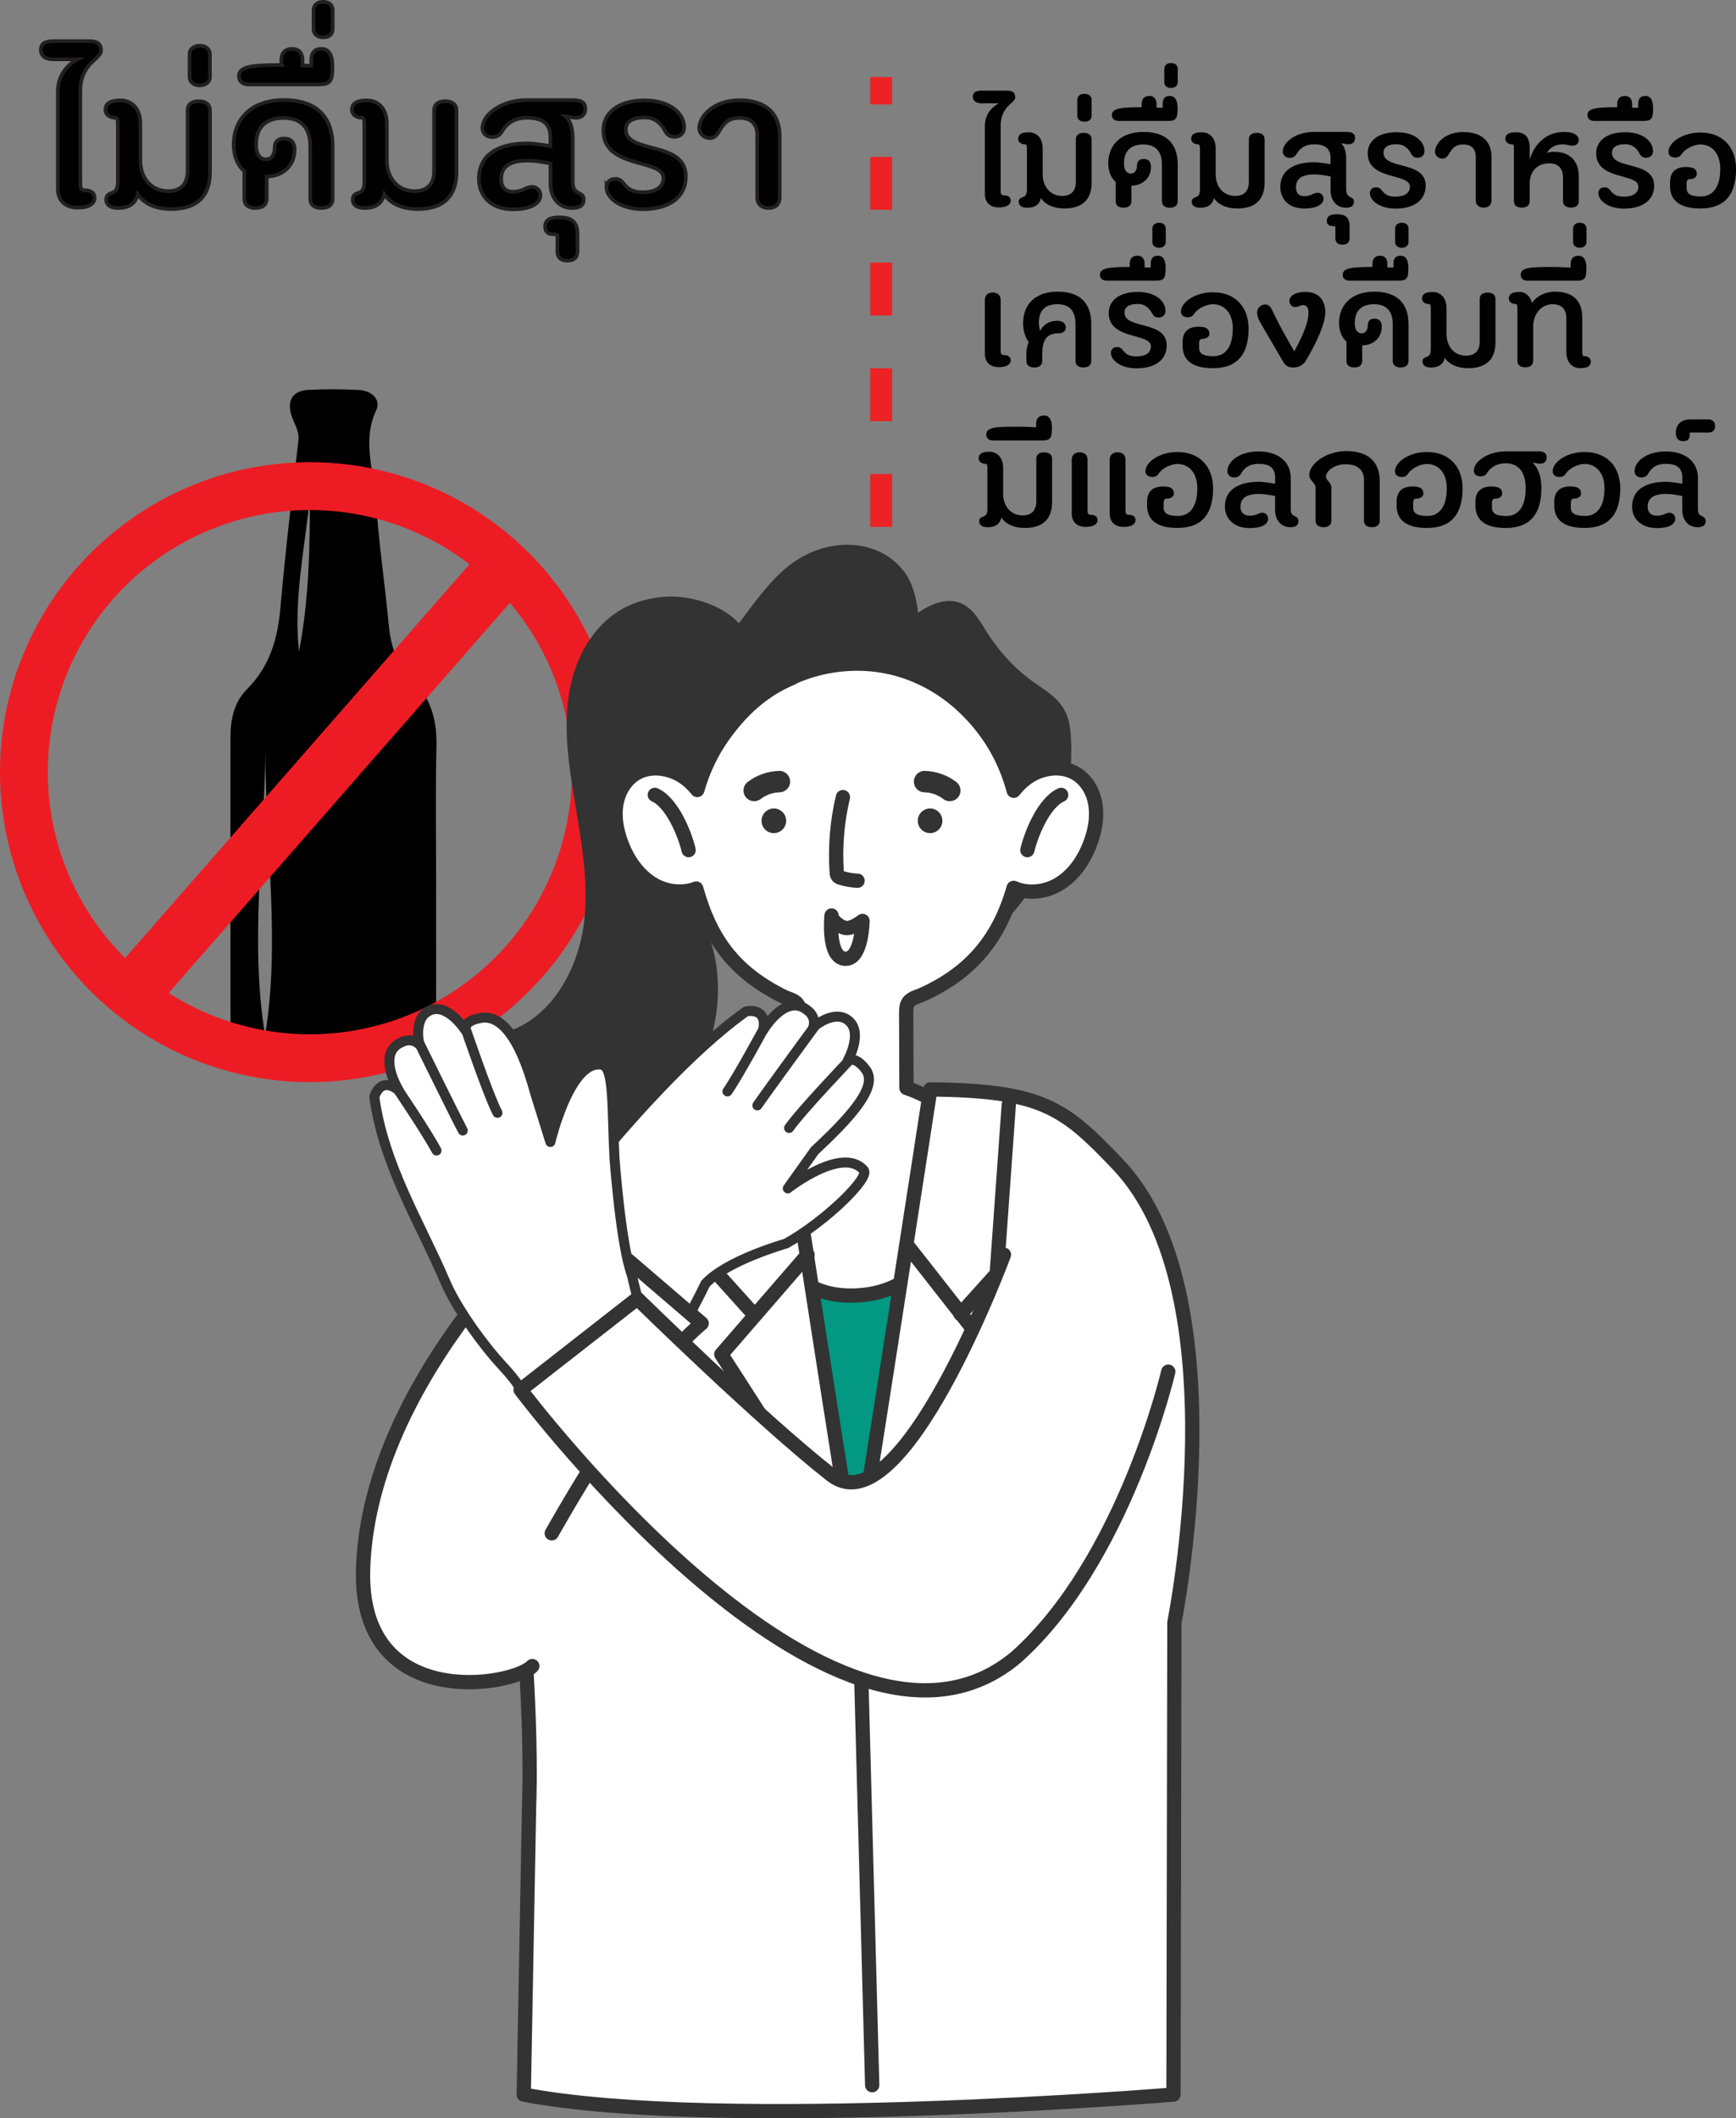 <?xml version="1.0" encoding="UTF-8"?>
<svg id="Layer_1" data-name="Layer 1" xmlns="http://www.w3.org/2000/svg" viewBox="0 0 380.52 464.15">
  <rect x="0" y="0" width="380.52" height="464.15" fill="#808080" stroke="none"/>
  <defs>
    <style>
      .cls-1 {
        stroke-width: 4.69px;
      }

      .cls-1, .cls-2, .cls-3, .cls-4, .cls-5, .cls-6 {
        fill: none;
      }

      .cls-1, .cls-7, .cls-5, .cls-8, .cls-9 {
        stroke: #333;
        stroke-linecap: round;
        stroke-linejoin: round;
      }

      .cls-10 {
        fill: #333;
      }

      .cls-2 {
        stroke-dasharray: 11.58 11.58;
      }

      .cls-2, .cls-3 {
        stroke: #ed2224;
        stroke-width: 4.8px;
      }

      .cls-2, .cls-3, .cls-11, .cls-4, .cls-6 {
        stroke-miterlimit: 10;
      }

      .cls-11 {
        stroke: #231f20;
        stroke-width: .8px;
      }

      .cls-11, .cls-12 {
        fill: #010101;
      }

      .cls-4 {
        stroke-width: 12.23px;
      }

      .cls-4, .cls-6 {
        stroke: #ed1c24;
      }

      .cls-7, .cls-5, .cls-8 {
        stroke-width: 3.13px;
      }

      .cls-7, .cls-9 {
        fill: #fff;
      }

      .cls-8 {
        fill: #029882;
      }

      .cls-9 {
        stroke-width: 2.19px;
      }

      .cls-6 {
        stroke-width: 10.48px;
      }
    </style>
  </defs>
  <g>
    <g>
      <g>
        <line class="cls-3" x1="193.16" y1="248.82" x2="193.16" y2="242.82"/>
        <line class="cls-2" x1="193.16" y1="231.24" x2="193.16" y2="28.67"/>
        <line class="cls-3" x1="193.16" y1="22.88" x2="193.16" y2="16.88"/>
      </g>
      <path d="M95.59,194.49c0,11.06.02,22.13,0,33.19-.02,5.88-1.09,6.92-7.07,6.92-10.53.01-21.06.03-31.59,0-5.03-.02-6.39-1.35-6.4-6.45-.04-22.26-.01-44.52-.01-66.78,0-3.87.88-7.63,3.6-10.34,5.06-5.04,6.76-11.12,7.36-17.99,1.06-12.2,2.53-24.37,3.93-36.53.24-2.06-.89-3.57-1.46-5.3-1.12-3.38.07-5.57,3.62-5.77,3.72-.21,7.47-.18,11.19.02,2.64.14,4.83,2.06,3.69,4.47-3.13,6.66-.5,13.13-.07,19.62.61,9.16,1.96,18.26,2.84,27.41.42,4.39,1.58,8.32,4.83,11.5,4.15,4.05,5.75,8.99,5.62,14.83-.24,10.39-.07,20.79-.07,31.19ZM58.18,164.44c-.23,20.82-3.47,41.65-.08,62.46,3.42-20.82-.01-41.64.08-62.46ZM67.92,109.14c-1.15,11.19-3.61,22.29-2.39,33.64,2.17-11.11,2.4-22.37,2.39-33.64Z"/>
      <g>
        <circle class="cls-6" cx="67.92" cy="169.19" r="62.68"/>
        <line class="cls-4" x1="111" y1="123.68" x2="25.59" y2="221.29"/>
      </g>
    </g>
    <g>
      <g>
        <path class="cls-10" d="M163.63,147.74c4.92-11.44-9.01-17.73-18.11-16.97-3.06.26-6.1,1.03-8.8,2.48-5.94,3.18-9.82,9.42-11.43,15.97-1.61,6.55-1.2,13.42-.28,20.1,1.45,10.57,4.14,21.14,3.12,31.76-1.01,10.62-6.82,21.7-16.96,25.01-2.57.84-5.41,1.2-7.5,2.9-3.49,2.84-3.44,8.44-1.22,12.35,3.3,5.81,10.25,8.81,16.93,8.97,6.68.17,12.78-.62,18.96-3.16,3.29-1.35,6.99-4.28,9.71-6.59,2.74-2.32,4.76-5.4,6.21-8.68,3.8-8.6,4.36-20.13.32-28.62-2.4-5.06-4.44-10.02-7.26-14.86-5.45-9.37-4.31-16.33-1.55-27.74.18-.75,2.93-16.5,13.99-7.86l3.87-5.07Z"/>
        <path class="cls-10" d="M197.89,124.89c-3.01-3.76-7.46-5.43-11.78-5.52-4.41-.09-8.83,1.37-12.6,4.14-8.74,6.43-13.63,19.36-23.07,24.11-1.28.65-2.65,1.14-3.75,2.18-1.68,1.59-2.44,4.2-2.96,6.71-2.62,12.72-.73,26.72,5.11,37.76,5.84,11.03,15.54,18.93,26.15,21.31,8.92,2,18.16.21,26.88-2.83,4.45-1.55,8.85-3.45,12.88-6.23,12.62-8.7,20.67-26.37,20.04-43.99-.08-2.2-.3-4.45-1.18-6.37-1.47-3.2-4.43-4.83-7.03-6.68-3.95-2.8-7.46-6.54-10.26-10.95-1.03-1.62-1.98-3.35-3.28-4.67-3.62-3.68-8.15-2.12-11.79.4-.43-3.49-1.26-6.77-3.35-9.38Z"/>
        <path class="cls-10" d="M202.69,165.49c2.99-.3,6.23-1.25,8.83.28,3.12,1.84,5.02,7.75,8.52,8.6,4.32,1.05,6.54-7.86,10.91-7.12-4.56-5.55-7.91-9.94-12.63-15.35-4.72-5.41-10.59-10.15-17.52-11.68-6.56-1.45-19.46,1.01-19.14,9.96.35,9.85,12.73,16.16,21.03,15.32Z"/>
        <g>
          <path class="cls-7" d="M240.12,176.31c-.42-2.69-1.86-5.29-4.17-6.74-3.25-2.03-7.68-1.37-10.8.85-1.12.8-2.09,1.77-2.94,2.85-1.2-4.46-3.13-8.69-5.74-12.37-6.6-9.33-16.41-15.05-27.24-15.46-5.31-.2-10.66.81-15.57,3.02l.02.07c-6.31,2.6-11.15,7.01-15.26,12.82-2.49,3.51-4.37,7.52-5.58,11.75-.81-1.01-1.73-1.92-2.79-2.67-3.12-2.22-7.55-2.88-10.8-.85-2.31,1.44-3.75,4.05-4.17,6.74-.42,2.69.07,5.46.98,8.03,1.36,3.86,3.77,7.5,7.32,9.52,2.78,1.57,6.31,1.95,9.23.82,0,.02.01.04.02.07,3.15,11.25,8.44,18.31,19.13,23.61,1.16.57,2.66.76,3.25,2,.32.67.32,1.45.31,2.2-.02,2.18-.04,7.91-.06,15.41-12.85,3.98-22.06,14.67-22.06,27.23s9.15,23.18,21.94,27.19c-.02,6.54-.03,11.47-.05,13.46l23.77-.44c-.02-1.99-.03-6.91-.05-13.42,12.16-4.29,20.74-14.66,20.74-26.79s-8.64-22.57-20.86-26.83c-.02-7.91-.04-13.99-.06-16.25,0-.75,0-1.53.31-2.2.59-1.24,2.07-1.46,3.25-2,10.67-4.82,16.82-12.26,19.99-23.38,2.99,1.33,6.73.98,9.63-.66,3.56-2.02,5.96-5.66,7.32-9.52.91-2.57,1.4-5.34.98-8.03Z"/>
          <g>
            <path class="cls-1" d="M208.19,173.21c-1.58-1.21-3.54-1.9-5.53-1.95"/>
            <circle class="cls-10" cx="203.87" cy="179.85" r="2.7"/>
          </g>
          <g>
            <path class="cls-1" d="M165.31,173.21c1.58-1.21,3.54-1.9,5.53-1.95"/>
            <circle class="cls-10" cx="169.62" cy="179.85" r="2.7"/>
          </g>
          <path class="cls-5" d="M184.76,174.66c-1.28,5.38-1.73,10.96-1.36,16.48.02.27.04.55.19.76.18.27.5.38.81.47,1.16.35,2.36.55,3.57.61"/>
          <path class="cls-5" d="M189.06,201.79c-1.01.72-2.08,1.46-3.31,1.56-1.23.1-3.44-1.51-3.48-2.75,0,0-.99,9.48,3.1,9.48,3.59,0,3.69-8.29,3.69-8.29Z"/>
          <path class="cls-7" d="M232.6,174.17c-3.71,1.64-6.51,8.32-7.41,12.1"/>
          <path class="cls-7" d="M143.53,174.17c3.71,1.64,6.51,8.32,7.41,12.1"/>
        </g>
        <path class="cls-8" d="M243.16,365.87c6.49-18.92,15.5-39.22,12.22-58.85-3.29-19.63-20.03-40-34.37-54.63-8.98-9.16-7.4,32.51-35.45,31.47-25.26-.94-19.73-43.29-24.87-39.83-3.54,2.38-6.31,5.01-9.44,7.79-6.97,6.18-10.15,10.26-11.48,19.17-1.48,9.86-1.04,19.88-1.09,29.84-.09,17.1-1.66,34.16-3.53,51.17"/>
        <path class="cls-7" d="M114.8,458.96l1.18-63.61s1.23-25.94-4.42-69.39c-.38-2.92-20.45-86.43,59.68-87.25,0,0,15.72,102.17,16.33,103.84,0-.09.01-.1.01,0,0,.01,0,0,0,.01,0,0,0,0,0-.01,0-.09,0-.08.01,0,.61-1.67,16.33-103.84,16.33-103.84,24.52.25,29.3,4,41.15,16.46,26.88,28.27,12.35,100.3,12.35,100.3l-.2,103.48s-99.73,8.17-142.44,0Z"/>
        <g>
          <polyline class="cls-5" points="154.58 242.04 157.23 279.1 165.17 287.92"/>
          <polyline class="cls-5" points="177.01 274.93 158.11 296.75 187.58 342.55"/>
        </g>
        <g>
          <polyline class="cls-5" points="221.12 242.04 218.47 279.1 210.53 287.92"/>
          <polyline class="cls-5" points="199.19 273.27 217.59 296.75 188.11 342.55 191.18 456.89"/>
        </g>
      </g>
      <g>
        <path class="cls-9" d="M189.33,256.41c-4.67-5.43-16.65,3.98-16.65,3.98l5.91-8.29c10.21-9.45,13.5-14.62,11.16-17.76-2.34-3.13-3.93-1.96-3.93-1.96,0,0,3.4-6.04.22-8.71-3.18-2.68-7.76,1.38-7.76,1.38.69-2.37-1.26-3.64-1.26-3.64-4.81-4.05-9.74,4.32-9.74,4.32,1.03-5.24-3.75-4.11-3.75-4.11-12.27,8.71-26.2,24.56-35.03,35.38-3.05,3.73-6.17,7.42-9.31,11.11-3.52,4.13-7.07,8.26-10.57,12.44,10.63,7.54,20.86,15.88,31.22,23.98,8.04-8.73,14.75-23.2,14.75-23.2,4.65-5.18,17.73-8.86,17.73-8.86,8.7-4.88,18.43-14.41,17.02-16.05Z"/>
        <path class="cls-9" d="M167.81,224.67s-5.86,10.87-8.36,14.48"/>
        <path class="cls-9" d="M178.59,224.85s-10.09,13.76-12.58,17.36"/>
        <path class="cls-9" d="M186.37,232.11s-10.91,11.43-13.4,15.04"/>
      </g>
      <path class="cls-7" d="M120.94,335.97s19.38-34.9,32.86-46l-29.97-25.71s-42.91,36.87-44.24,79.51c-.98,31.41,32.8,25.79,37.09,21.29"/>
      <g>
        <path class="cls-9" d="M138.5,279.35c-2.44-6.52-3.81-25.63-3.81-25.63-.57-10.68-.03-19.88-2.72-20.41-7.03-1.38-11.33,16.91-11.33,16.91l-3.32-10.64c-3.64-13.42-7.99-17.17-11.85-16.55-3.86.62-3.55,2.57-3.55,2.57,0,0-3.78-5.81-7.62-4.23-3.84,1.58-2.37,7.52-2.37,7.52-1.79-1.71-3.81-.57-3.81-.57-5.82,2.39-.69,10.63-.69,10.63-4.16-3.34-5.38,1.42-5.38,1.42,2.03,14.91,10.06,27.64,15.55,40.49,1.89,4.43,6.1,10.95,11.03,16.74,1.46,1.71,4.65,4.85,5.49,6.94l25.58-20.3c-.8-3.03-1.2-4.87-1.2-4.87Z"/>
        <path class="cls-9" d="M86.72,237.99s6.92,10.23,8.96,14.11"/>
        <path class="cls-9" d="M91.88,228.52s7.52,15.31,9.56,19.19"/>
        <path class="cls-9" d="M101.92,224.99s5.08,14.96,7.12,18.85"/>
      </g>
      <path class="cls-7" d="M256.08,300.55s-9.59,41.3-33.22,62.45c-39.58,33.6-108.75-58.48-108.75-58.48l25.58-19.98s26.94,26.43,42.48,38.62c15.53,12.2,37.89-48.24,37.89-48.24"/>
    </g>
  </g>
  <g>
    <path class="cls-12" d="M219.34,41.87c0,.7.22.93.7.93,1.12,0,1.5.54,1.5,1.18,0,.74-.7,1.47-2.62,1.47-1.79,0-3.04-.99-3.04-2.91v-14.97c0-2.4,1.38-4.03,3.04-4.93h-3.81c-1.09,0-1.86-.48-1.86-1.47,0-.8.51-1.31,1.86-1.31h5.7c.96,0,1.73.29,1.73,1.5,0,.42-.51.93-1.02,1.38-.9.8-2.18,2.08-2.18,4.83v14.3Z"/>
    <path class="cls-12" d="M239.27,40.08c0,3.26-1.66,5.6-5.95,5.6-2.43,0-4.22-.86-5.15-2.27-.38,1.54-1.47,2.11-3.01,2.11-1.02,0-1.86-.35-1.86-1.31,0-.67.45-.86.9-1.02.42-.16.9-.38.9-1.7v-8.93c0-.7-.13-.93-.42-.93-.9,0-1.5-.54-1.5-1.18,0-.74.38-1.47,2.3-1.47s3.07,1.44,3.07,3.55v5.66c0,2.75,1.7,4.74,4.29,4.74,1.98,0,2.98-1.15,2.98-3.07v-9.31c0-.93.61-1.44,1.73-1.44s1.73.51,1.73,1.44v9.54Z"/>
    <path class="cls-12" d="M236.14,25.39v-3.55c0-.67.54-1.28,1.57-1.28s1.57.61,1.57,1.28v3.55c0,.67-.54,1.28-1.57,1.28s-1.57-.61-1.57-1.28Z"/>
    <path class="cls-12" d="M248.01,44.07c0,.93-.64,1.44-1.73,1.44-1.15,0-1.73-.51-1.73-1.44v-4.22c-.86-.7-1.63-2.14-1.63-4.06,0-4,2.75-6.88,7.71-6.88s7.52,2.5,7.52,7.13v8.03c0,.93-.61,1.44-1.73,1.44s-1.73-.51-1.73-1.44v-8.03c0-3.2-1.7-4.38-4.1-4.38-2.66,0-4.22,1.34-4.22,4.13,0,1.79.8,2.24,1.54,2.24s1.31-.61,1.31-1.76c0-1.02.61-1.44,1.47-1.44.93,0,1.6.48,1.6,1.73,0,2.27-1.6,4.06-4.29,4.13v3.39Z"/>
    <path class="cls-12" d="M250.25,23.5v-.74c0-1.02.54-1.73,1.66-1.73.99,0,1.6.58,1.6,1.76v.8c.51.03,1.15.03,1.34.03v-.86c0-1.02.42-1.73,1.54-1.73,1.22,0,1.73.96,1.73,2.75,0,2.3-.42,2.72-2.18,2.72h-10.72c-.83,0-1.5-.42-1.5-1.28,0-1.57,2.18-1.7,6.53-1.73Z"/>
    <path class="cls-12" d="M255.21,18v-2.91c0-.67.45-1.28,1.47-1.28s1.47.61,1.47,1.28v2.91c0,.67-.45,1.28-1.47,1.28s-1.47-.61-1.47-1.28Z"/>
    <path class="cls-12" d="M277.19,40.08c0,3.26-1.66,5.6-5.95,5.6-2.43,0-4.22-.86-5.15-2.27-.38,1.54-1.47,2.11-3.01,2.11-1.02,0-1.86-.35-1.86-1.31,0-.67.45-.86.9-1.02.42-.16.9-.38.9-1.7v-8.93c0-.7-.13-.93-.42-.93-.9,0-1.5-.54-1.5-1.18,0-.74.38-1.47,2.3-1.47s3.07,1.44,3.07,3.55v5.66c0,2.75,1.7,4.74,4.29,4.74,1.98,0,2.98-1.15,2.98-3.07v-9.31c0-.93.61-1.44,1.73-1.44s1.73.51,1.73,1.44v9.54Z"/>
    <path class="cls-12" d="M295.08,41.48c0,2.18,1.7,1.38,1.7,2.72,0,.96-.74,1.31-1.76,1.31-2.11,0-3.36-1.63-3.36-3.74v-3.07c.13,0-1.79-.48-3.62-.48-2.78,0-3.97,1.06-3.97,2.78,0,1.25.58,1.98,1.82,1.98,1.6,0,1.89-.74,2.94-.74.8,0,1.28.64,1.28,1.31,0,.99-1.12,2.14-4.22,2.14-3.33,0-5.25-1.98-5.25-4.7,0-3.74,3.04-5.44,7.46-5.44,1.15,0,3.55.42,3.55.42v-1.28c0-2.02-.99-3.07-3.62-3.07-1.82,0-3.04.74-3.87,2.18-.29.48-.8.8-1.44.8-.93,0-1.54-.61-1.54-1.41,0-2.02,2.85-4.29,6.85-4.29h7.13c1.34,0,1.86.51,1.86,1.31,0,.93-.54,1.41-1.5,1.41-.45,0-1.12-.19-1.57-.22.7.61,1.12,1.73,1.12,3.3v6.78Z"/>
    <path class="cls-12" d="M292.72,49.8c0-.19-.13-.26-.61-.26-.9,0-1.28-.45-1.28-1.15,0-.96.64-1.44,2.14-1.44,1.79,0,2.85.51,2.85,2.69v2.53c0,.93-.51,1.44-1.57,1.44s-1.54-.51-1.54-1.44v-2.37Z"/>
    <path class="cls-12" d="M300.27,42.35c0-.83.54-1.31,1.38-1.31.58,0,.93.26,1.34.8.7.9,1.5,1.25,2.88,1.25,2.14,0,3.17-.86,3.17-2.21,0-2.98-9.25-1.31-9.25-7.3,0-2.5,2.05-4.61,6.37-4.61,3.94,0,6.08,2.02,6.08,4.16,0,.83-.58,1.44-1.5,1.44-.67,0-1.12-.29-1.41-.86-.7-1.34-1.73-2.11-3.17-2.11-2.21,0-2.91.9-2.91,1.86,0,3.84,9.25,1.63,9.25,7.23,0,3.1-2.46,5.02-6.62,5.02-3.36,0-5.6-1.7-5.6-3.36Z"/>
    <path class="cls-12" d="M323.47,34.41c0-1.76-.86-2.75-2.72-2.75-1.73,0-2.43.8-3.17,2.11-.32.51-.7.99-1.41.99-.93,0-1.63-.7-1.63-1.54,0-1.73,2.11-4.29,6.21-4.29,3.71,0,6.18,1.76,6.18,5.47v9.5c0,.93-.58,1.6-1.7,1.6s-1.76-.67-1.76-1.6v-9.5Z"/>
    <path class="cls-12" d="M342.6,38.86c0-1.92-1.02-3.07-3.01-3.07-2.59,0-4.29,1.73-4.29,4.48v3.78c0,.93-.61,1.44-1.73,1.44s-1.73-.51-1.73-1.44v-11.49c0-.7-.1-.93-.38-.93-.9,0-1.5-.54-1.5-1.18,0-.74.38-1.47,2.3-1.47,1.5,0,3.04.51,3.04,3.52v2.43c.99-3.14,3.36-6.02,7.62-6.02,2.3,0,3.14.93,3.14,1.76,0,.74-.51,1.25-1.41,1.25-.67,0-1.25-.29-2.11-.29-1.79,0-2.94.86-3.46,1.89.32-.13.86-.26,1.54-.26,3.49,0,5.44,2.02,5.44,5.38v5.41c0,.93-.61,1.44-1.73,1.44s-1.73-.51-1.73-1.44v-5.18Z"/>
    <path class="cls-12" d="M350.35,42.35c0-.83.54-1.31,1.38-1.31.58,0,.93.26,1.34.8.7.9,1.5,1.25,2.88,1.25,2.14,0,3.17-.86,3.17-2.21,0-2.98-9.25-1.31-9.25-7.3,0-2.5,2.05-4.61,6.37-4.61,3.94,0,6.08,2.02,6.08,4.16,0,.83-.58,1.44-1.5,1.44-.67,0-1.12-.29-1.41-.86-.7-1.34-1.73-2.11-3.17-2.11-2.21,0-2.91.9-2.91,1.86,0,3.84,9.25,1.63,9.25,7.23,0,3.1-2.46,5.02-6.62,5.02-3.36,0-5.6-1.7-5.6-3.36Z"/>
    <path class="cls-12" d="M354.48,23.5v-.74c0-1.02.54-1.73,1.66-1.73.99,0,1.6.58,1.6,1.76v.8c.51.03,1.15.03,1.34.03v-.86c0-1.02.42-1.73,1.54-1.73,1.22,0,1.73.96,1.73,2.75,0,2.3-.42,2.72-2.18,2.72h-10.72c-.83,0-1.5-.42-1.5-1.28,0-1.57,2.18-1.7,6.53-1.73Z"/>
    <path class="cls-12" d="M369.68,41.1c0,1.25.64,1.95,3.17,1.95s4.22-1.98,4.22-6.05c0-3.46-1.89-5.34-4.38-5.34-1.38,0-3.26.9-4.06,2.05-.29.51-.74.8-1.38.8-.93,0-1.54-.42-1.54-1.25,0-2.05,3.14-4.22,6.98-4.22,5.21,0,7.84,3.52,7.84,7.97,0,5.34-2.21,8.67-7.84,8.67-5.18,0-6.62-2.34-6.62-4.86v-.9c0-2.24,1.25-3.33,3.52-3.33,1.82,0,2.34.61,2.34,1.54,0,.64-.61,1.12-1.5,1.12-.42,0-.74.22-.74.93v.93Z"/>
    <path class="cls-12" d="M215.88,65.7c0-.93.61-1.6,1.73-1.6s1.73.67,1.73,1.6v11.17c0,.7.22.93.7.93,1.12,0,1.5.54,1.5,1.18,0,.74-.7,1.47-2.62,1.47-1.79,0-3.04-.99-3.04-2.91v-11.84Z"/>
    <path class="cls-12" d="M227.98,72.52c.61-1.28,1.92-2.24,3.74-2.24,1.38,0,1.89.74,1.89,1.47s-.45,1.28-1.6,1.28c-2.85,0-3.55,1.82-3.55,4.58v1.47c0,.93-.64,1.44-1.73,1.44-1.15,0-1.76-.51-1.76-1.44v-1.44c0-1.12.29-2.18.51-2.69-.58-.8-1.22-2.08-1.22-4.16,0-4,2.59-6.88,7.55-6.88s7.39,2.5,7.39,7.13v8.03c0,.93-.61,1.44-1.73,1.44s-1.73-.51-1.73-1.44v-8.03c0-3.2-1.57-4.38-3.97-4.38-2.66,0-4.06,1.34-4.06,4.13,0,.42.16,1.38.26,1.73Z"/>
    <path class="cls-12" d="M243.5,77.35c0-.83.54-1.31,1.38-1.31.58,0,.93.26,1.34.8.7.9,1.5,1.25,2.88,1.25,2.14,0,3.17-.86,3.17-2.21,0-2.98-9.25-1.31-9.25-7.3,0-2.5,2.05-4.61,6.37-4.61,3.94,0,6.08,2.02,6.08,4.16,0,.83-.58,1.44-1.5,1.44-.67,0-1.12-.29-1.41-.86-.7-1.34-1.73-2.11-3.17-2.11-2.21,0-2.91.9-2.91,1.86,0,3.84,9.25,1.63,9.25,7.23,0,3.1-2.46,5.02-6.62,5.02-3.36,0-5.6-1.7-5.6-3.36Z"/>
    <path class="cls-12" d="M247.63,58.5v-.74c0-1.02.54-1.73,1.66-1.73.99,0,1.6.58,1.6,1.76v.8c.51.03,1.15.03,1.34.03v-.86c0-1.02.42-1.73,1.54-1.73,1.22,0,1.73.96,1.73,2.75,0,2.3-.42,2.72-2.18,2.72h-10.72c-.83,0-1.5-.42-1.5-1.28,0-1.57,2.18-1.7,6.53-1.73Z"/>
    <path class="cls-12" d="M252.59,53v-2.91c0-.67.45-1.28,1.47-1.28s1.47.61,1.47,1.28v2.91c0,.67-.45,1.28-1.47,1.28s-1.47-.61-1.47-1.28Z"/>
    <path class="cls-12" d="M262.83,76.1c0,1.25.64,1.95,3.17,1.95s4.22-1.98,4.22-6.05c0-3.46-1.89-5.34-4.38-5.34-1.38,0-3.26.9-4.06,2.05-.29.51-.74.8-1.38.8-.93,0-1.54-.42-1.54-1.25,0-2.05,3.14-4.22,6.98-4.22,5.21,0,7.84,3.52,7.84,7.97,0,5.34-2.21,8.67-7.84,8.67-5.18,0-6.62-2.34-6.62-4.86v-.9c0-2.24,1.25-3.33,3.52-3.33,1.82,0,2.34.61,2.34,1.54,0,.64-.61,1.12-1.5,1.12-.42,0-.74.22-.74.93v.93Z"/>
    <path class="cls-12" d="M283.91,67.3c-.67,0-1.28-.58-1.28-1.38,0-1.06,1.25-1.95,3.49-1.95,3.17,0,4.38,2.08,4.38,4.42,0,2.56-1.98,6.66-3.62,9.54-.19.32-.48.77-.64,1.09-.64,1.12-1.79,1.5-2.69,1.5-1.25,0-1.76-.35-2.4-1.44l-4.74-8.13c-.42-.7-.86-1.57-.86-2.5,0-.99.86-1.73,1.76-1.73.74,0,1.18.42,1.63,1.41,1.54,3.42,4.77,8.86,4.77,8.86,1.34-2.53,3.1-5.92,3.1-8.51,0-1.12-.45-1.63-1.22-1.63-.58,0-1.06.45-1.7.45Z"/>
    <path class="cls-12" d="M298.6,79.07c0,.93-.64,1.44-1.73,1.44-1.15,0-1.73-.51-1.73-1.44v-4.22c-.86-.7-1.63-2.14-1.63-4.06,0-4,2.75-6.88,7.71-6.88s7.52,2.5,7.52,7.13v8.03c0,.93-.61,1.44-1.73,1.44s-1.73-.51-1.73-1.44v-8.03c0-3.2-1.7-4.38-4.1-4.38-2.66,0-4.22,1.34-4.22,4.13,0,1.79.8,2.24,1.54,2.24s1.31-.61,1.31-1.76c0-1.02.61-1.44,1.47-1.44.93,0,1.6.48,1.6,1.73,0,2.27-1.6,4.06-4.29,4.13v3.39Z"/>
    <path class="cls-12" d="M300.84,58.5v-.74c0-1.02.54-1.73,1.66-1.73.99,0,1.6.58,1.6,1.76v.8c.51.03,1.15.03,1.34.03v-.86c0-1.02.42-1.73,1.54-1.73,1.22,0,1.73.96,1.73,2.75,0,2.3-.42,2.72-2.18,2.72h-10.72c-.83,0-1.5-.42-1.5-1.28,0-1.57,2.18-1.7,6.53-1.73Z"/>
    <path class="cls-12" d="M305.8,53v-2.91c0-.67.45-1.28,1.47-1.28s1.47.61,1.47,1.28v2.91c0,.67-.45,1.28-1.47,1.28s-1.47-.61-1.47-1.28Z"/>
    <path class="cls-12" d="M327.79,75.08c0,3.26-1.66,5.6-5.95,5.6-2.43,0-4.22-.86-5.15-2.27-.38,1.54-1.47,2.11-3.01,2.11-1.02,0-1.86-.35-1.86-1.31,0-.67.45-.86.9-1.02.42-.16.9-.38.9-1.7v-8.93c0-.7-.13-.93-.42-.93-.9,0-1.5-.54-1.5-1.18,0-.74.38-1.47,2.3-1.47s3.07,1.44,3.07,3.55v5.66c0,2.75,1.7,4.74,4.29,4.74,1.98,0,2.98-1.15,2.98-3.07v-9.31c0-.93.61-1.44,1.73-1.44s1.73.51,1.73,1.44v9.54Z"/>
    <path class="cls-12" d="M335.82,66.37c.8-1.31,2.72-2.46,5.02-2.46,4.29,0,5.98,2.34,5.98,5.6v7.58c0,.7.1.93.38.93.9,0,1.5.54,1.5,1.18,0,.74-.38,1.47-2.3,1.47s-3.07-1.44-3.07-3.55v-7.39c0-1.92-.99-3.07-2.98-3.07-2.59,0-4.29,2.21-4.29,4.96v7.42c0,.93-.61,1.44-1.73,1.44s-1.73-.51-1.73-1.44v-11.49c0-.7-.1-.93-.38-.93-.9,0-1.5-.54-1.5-1.18,0-.74.38-1.47,2.3-1.47,1.47,0,2.43,1.02,2.78,2.4Z"/>
    <path class="cls-12" d="M344.27,58.63v-.86c0-1.02.58-1.73,1.7-1.73,1.22,0,1.76.96,1.76,2.75,0,2.3-.42,2.72-2.18,2.72h-10.72c-.83,0-1.5-.42-1.5-1.28,0-1.73,2.3-1.73,7.52-1.73,1.25,0,2.94.13,3.42.13Z"/>
    <path class="cls-12" d="M344.81,53v-2.91c0-.67.45-1.28,1.47-1.28s1.47.61,1.47,1.28v2.91c0,.67-.45,1.28-1.47,1.28s-1.47-.61-1.47-1.28Z"/>
    <path class="cls-12" d="M230.6,110.08c0,3.26-1.66,5.6-5.95,5.6-2.43,0-4.22-.86-5.15-2.27-.38,1.54-1.47,2.11-3.01,2.11-1.02,0-1.86-.35-1.86-1.31,0-.67.45-.86.9-1.02.42-.16.9-.38.9-1.7v-8.93c0-.7-.13-.93-.42-.93-.9,0-1.5-.54-1.5-1.18,0-.74.38-1.47,2.3-1.47s3.07,1.44,3.07,3.55v5.66c0,2.75,1.7,4.74,4.29,4.74,1.98,0,2.98-1.15,2.98-3.07v-9.31c0-.93.61-1.44,1.73-1.44s1.73.51,1.73,1.44v9.54Z"/>
    <path class="cls-12" d="M227.12,93.63v-.86c0-1.02.58-1.73,1.7-1.73,1.22,0,1.76.96,1.76,2.75,0,2.3-.42,2.72-2.18,2.72h-10.72c-.83,0-1.5-.42-1.5-1.28,0-1.73,2.3-1.73,7.52-1.73,1.25,0,2.94.13,3.42.13Z"/>
    <path class="cls-12" d="M234.92,100.7c0-.93.61-1.6,1.73-1.6s1.73.67,1.73,1.6v11.17c0,.7.22.93.7.93,1.12,0,1.5.54,1.5,1.18,0,.74-.7,1.47-2.62,1.47-1.79,0-3.04-.99-3.04-2.91v-11.84ZM243.24,100.7c0-.93.61-1.6,1.73-1.6s1.73.67,1.73,1.6v11.17c0,.7.22.93.7.93,1.12,0,1.5.54,1.5,1.18,0,.74-.7,1.47-2.62,1.47-1.79,0-3.04-.99-3.04-2.91v-11.84Z"/>
    <path class="cls-12" d="M255.05,111.1c0,1.25.64,1.95,3.17,1.95s4.22-1.98,4.22-6.05c0-3.46-1.89-5.34-4.38-5.34-1.38,0-3.26.9-4.06,2.05-.29.51-.74.8-1.38.8-.93,0-1.54-.42-1.54-1.25,0-2.05,3.14-4.22,6.98-4.22,5.21,0,7.84,3.52,7.84,7.97,0,5.34-2.21,8.67-7.84,8.67-5.18,0-6.62-2.34-6.62-4.86v-.9c0-2.24,1.25-3.33,3.52-3.33,1.82,0,2.34.61,2.34,1.54,0,.64-.61,1.12-1.5,1.12-.42,0-.74.22-.74.93v.93Z"/>
    <path class="cls-12" d="M276.68,112.35c.8,0,1.28.64,1.28,1.31,0,.99-.96,2.05-4.06,2.05-3.33,0-5.41-1.98-5.41-4.7,0-3.74,3.04-5.44,7.46-5.44,1.15,0,3.55.42,3.55.42v-1.28c0-2.02-.99-3.07-3.62-3.07-1.86,0-3.04.67-3.9,2.21-.29.48-.77.77-1.41.77-.93,0-1.54-.58-1.54-1.38,0-2.02,2.46-4.32,6.85-4.32s7.04,2.34,7.04,5.79v6.78c0,1.18.42,1.38.83,1.57s.86.42.86,1.15c0,.96-.74,1.31-1.76,1.31-2.11,0-3.36-1.63-3.36-3.74v-3.07c.13,0-1.79-.48-3.62-.48-2.78,0-3.97,1.06-3.97,2.78,0,1.25.74,1.98,1.98,1.98,1.76,0,1.92-.64,2.78-.64Z"/>
    <path class="cls-12" d="M288.39,107c0-1.18-1.41-1.73-1.41-2.91,0-2.43,3.68-5.25,8.09-5.25,5.34,0,7.36,2.82,7.36,6.59v8.64c0,.93-.61,1.44-1.73,1.44s-1.73-.51-1.73-1.44v-8.93c0-2.05-1.28-3.42-4.06-3.42-2.11,0-4.13,1.25-4.26,2.66,0,.96,1.18,1.28,1.18,2.43v7.26c0,.93-.61,1.44-1.73,1.44s-1.73-.51-1.73-1.44v-7.07Z"/>
    <path class="cls-12" d="M309.74,111.1c0,1.25.64,1.95,3.17,1.95s4.22-1.98,4.22-6.05c0-3.46-1.89-5.34-4.38-5.34-1.38,0-3.26.9-4.06,2.05-.29.51-.74.8-1.38.8-.93,0-1.54-.42-1.54-1.25,0-2.05,3.14-4.22,6.98-4.22,5.21,0,7.84,3.52,7.84,7.97,0,5.34-2.21,8.67-7.84,8.67-5.18,0-6.62-2.34-6.62-4.86v-.9c0-2.24,1.25-3.33,3.52-3.33,1.82,0,2.34.61,2.34,1.54,0,.64-.61,1.12-1.5,1.12-.42,0-.74.22-.74.93v.93Z"/>
    <path class="cls-12" d="M337.16,98.88c1.34,0,1.86.51,1.86,1.31,0,.93-.54,1.41-1.5,1.41-.45,0-1.12-.19-1.57-.22,1.18,1.15,1.92,2.98,1.92,5.57,0,5.34-2.21,8.74-7.84,8.74-5.18,0-6.62-2.34-6.62-4.86v-.9c0-2.24,1.25-3.33,3.52-3.33,1.82,0,2.34.61,2.34,1.54,0,.64-.61,1.12-1.5,1.12-.42,0-.74.22-.74.93v.93c0,1.25.64,1.95,3.17,1.95s4.22-1.98,4.22-6.05c0-3.65-1.6-5.5-4.38-5.5-2.05,0-3.26.9-4.06,2.05-.29.51-.74.8-1.38.8-.93,0-1.54-.42-1.54-1.25,0-2.05,3.14-4.22,6.98-4.22h7.13Z"/>
    <path class="cls-12" d="M344.3,111.1c0,1.25.64,1.95,3.17,1.95s4.22-1.98,4.22-6.05c0-3.46-1.89-5.34-4.38-5.34-1.38,0-3.26.9-4.06,2.05-.29.51-.74.8-1.38.8-.93,0-1.54-.42-1.54-1.25,0-2.05,3.14-4.22,6.98-4.22,5.21,0,7.84,3.52,7.84,7.97,0,5.34-2.21,8.67-7.84,8.67-5.18,0-6.62-2.34-6.62-4.86v-.9c0-2.24,1.25-3.33,3.52-3.33,1.82,0,2.34.61,2.34,1.54,0,.64-.61,1.12-1.5,1.12-.42,0-.74.22-.74.93v.93Z"/>
    <path class="cls-12" d="M365.93,112.35c.8,0,1.28.64,1.28,1.31,0,.99-.96,2.05-4.06,2.05-3.33,0-5.41-1.98-5.41-4.7,0-3.74,3.04-5.44,7.46-5.44,1.15,0,3.55.42,3.55.42v-1.28c0-2.02-.99-3.07-3.62-3.07-1.86,0-3.04.67-3.9,2.21-.29.48-.77.77-1.41.77-.93,0-1.54-.58-1.54-1.38,0-2.02,2.46-4.32,6.85-4.32s7.04,2.34,7.04,5.79v6.78c0,1.18.42,1.38.83,1.57s.86.42.86,1.15c0,.96-.74,1.31-1.76,1.31-2.11,0-3.36-1.63-3.36-3.74v-3.07c.13,0-1.79-.48-3.62-.48-2.78,0-3.97,1.06-3.97,2.78,0,1.25.74,1.98,1.98,1.98,1.76,0,1.92-.64,2.78-.64Z"/>
    <path class="cls-12" d="M370.47,94.78c-.1,0-.1.16-.1.61,0,.9-.61,1.28-1.38,1.28-1.18,0-1.66-.7-1.66-1.86,0-1.73,1.09-2.91,3.26-2.91h3.78c.96,0,1.57.48,1.57,1.47s-.61,1.41-1.57,1.41h-3.9Z"/>
  </g>
  <g>
    <path class="cls-11" d="M17.61,40.39c0,1,.32,1.32,1,1.32,1.6,0,2.14.78,2.14,1.69,0,1.05-1,2.1-3.74,2.1-2.55,0-4.33-1.41-4.33-4.15v-21.34c0-3.42,1.96-5.75,4.33-7.02h-5.43c-1.55,0-2.64-.68-2.64-2.1,0-1.14.73-1.87,2.64-1.87h8.12c1.37,0,2.46.41,2.46,2.14,0,.59-.73,1.32-1.46,1.96-1.28,1.14-3.1,2.96-3.1,6.88v20.38Z"/>
    <path class="cls-11" d="M46.02,37.83c0,4.65-2.37,7.98-8.48,7.98-3.46,0-6.02-1.23-7.34-3.24-.55,2.19-2.1,3.01-4.29,3.01-1.46,0-2.64-.5-2.64-1.87,0-.96.64-1.23,1.28-1.46.59-.23,1.28-.55,1.28-2.42v-12.72c0-1-.18-1.32-.59-1.32-1.28,0-2.14-.78-2.14-1.69,0-1.05.55-2.1,3.28-2.1s4.38,2.05,4.38,5.06v8.07c0,3.92,2.42,6.75,6.11,6.75,2.83,0,4.24-1.64,4.24-4.38v-13.27c0-1.32.87-2.05,2.46-2.05s2.46.73,2.46,2.05v13.59Z"/>
    <path class="cls-11" d="M41.55,16.9v-5.06c0-.96.78-1.82,2.23-1.82s2.23.87,2.23,1.82v5.06c0,.96-.78,1.82-2.23,1.82s-2.23-.87-2.23-1.82Z"/>
    <path class="cls-11" d="M58.47,43.53c0,1.32-.91,2.05-2.46,2.05-1.64,0-2.46-.73-2.46-2.05v-6.02c-1.23-1-2.33-3.05-2.33-5.79,0-5.7,3.92-9.8,10.99-9.8s10.71,3.56,10.71,10.17v11.44c0,1.32-.87,2.05-2.46,2.05s-2.46-.73-2.46-2.05v-11.44c0-4.56-2.42-6.25-5.84-6.25-3.78,0-6.02,1.92-6.02,5.88,0,2.55,1.14,3.19,2.19,3.19s1.87-.87,1.87-2.51c0-1.46.87-2.05,2.1-2.05,1.32,0,2.28.68,2.28,2.46,0,3.24-2.28,5.79-6.11,5.88v4.83Z"/>
    <path class="cls-11" d="M61.66,14.22v-1.05c0-1.46.78-2.46,2.37-2.46,1.41,0,2.28.82,2.28,2.51v1.14c.73.04,1.64.04,1.92.04v-1.23c0-1.46.59-2.46,2.19-2.46,1.73,0,2.46,1.37,2.46,3.92,0,3.28-.59,3.88-3.1,3.88h-15.27c-1.19,0-2.14-.59-2.14-1.82,0-2.23,3.1-2.42,9.3-2.46Z"/>
    <path class="cls-11" d="M68.73,6.37V2.22c0-.96.64-1.82,2.1-1.82s2.1.87,2.1,1.82v4.15c0,.96-.64,1.82-2.1,1.82s-2.1-.87-2.1-1.82Z"/>
    <path class="cls-11" d="M100.05,37.83c0,4.65-2.37,7.98-8.48,7.98-3.46,0-6.02-1.23-7.34-3.24-.55,2.19-2.1,3.01-4.29,3.01-1.46,0-2.64-.5-2.64-1.87,0-.96.64-1.23,1.28-1.46.59-.23,1.28-.55,1.28-2.42v-12.72c0-1-.18-1.32-.59-1.32-1.28,0-2.14-.78-2.14-1.69,0-1.05.55-2.1,3.28-2.1s4.38,2.05,4.38,5.06v8.07c0,3.92,2.42,6.75,6.11,6.75,2.83,0,4.24-1.64,4.24-4.38v-13.27c0-1.32.87-2.05,2.46-2.05s2.46.73,2.46,2.05v13.59Z"/>
    <path class="cls-11" d="M125.54,39.84c0,3.1,2.42,1.96,2.42,3.88,0,1.37-1.05,1.87-2.51,1.87-3.01,0-4.79-2.32-4.79-5.33v-4.38c.18,0-2.55-.68-5.15-.68-3.97,0-5.65,1.5-5.65,3.97,0,1.78.82,2.83,2.6,2.83,2.28,0,2.69-1.05,4.19-1.05,1.14,0,1.82.91,1.82,1.87,0,1.41-1.6,3.05-6.02,3.05-4.74,0-7.48-2.83-7.48-6.7,0-5.33,4.33-7.75,10.62-7.75,1.64,0,5.06.59,5.06.59v-1.82c0-2.87-1.41-4.38-5.15-4.38-2.6,0-4.33,1.05-5.52,3.1-.41.68-1.14,1.14-2.05,1.14-1.32,0-2.19-.87-2.19-2.01,0-2.87,4.06-6.11,9.76-6.11h10.17c1.92,0,2.64.73,2.64,1.87,0,1.32-.78,2.01-2.14,2.01-.64,0-1.6-.27-2.23-.32,1,.87,1.6,2.46,1.6,4.7v9.67Z"/>
    <path class="cls-11" d="M122.17,51.69c0-.27-.18-.37-.87-.37-1.28,0-1.82-.64-1.82-1.64,0-1.37.91-2.05,3.05-2.05,2.55,0,4.06.73,4.06,3.83v3.6c0,1.32-.73,2.05-2.23,2.05s-2.19-.73-2.19-2.05v-3.37Z"/>
    <path class="cls-11" d="M132.93,41.07c0-1.18.78-1.87,1.96-1.87.82,0,1.32.37,1.92,1.14,1,1.28,2.14,1.78,4.1,1.78,3.05,0,4.51-1.23,4.51-3.15,0-4.24-13.18-1.87-13.18-10.4,0-3.56,2.92-6.57,9.07-6.57,5.61,0,8.66,2.87,8.66,5.93,0,1.19-.82,2.05-2.14,2.05-.96,0-1.6-.41-2.01-1.23-1-1.92-2.46-3.01-4.51-3.01-3.15,0-4.15,1.28-4.15,2.64,0,5.47,13.18,2.33,13.18,10.3,0,4.42-3.51,7.16-9.44,7.16-4.79,0-7.98-2.42-7.98-4.79Z"/>
    <path class="cls-11" d="M165.99,29.76c0-2.51-1.23-3.92-3.88-3.92-2.46,0-3.46,1.14-4.51,3.01-.46.73-1,1.41-2.01,1.41-1.32,0-2.33-1-2.33-2.19,0-2.46,3.01-6.11,8.84-6.11,5.29,0,8.8,2.51,8.8,7.8v13.54c0,1.32-.82,2.28-2.42,2.28s-2.51-.96-2.51-2.28v-13.54Z"/>
  </g>
</svg>